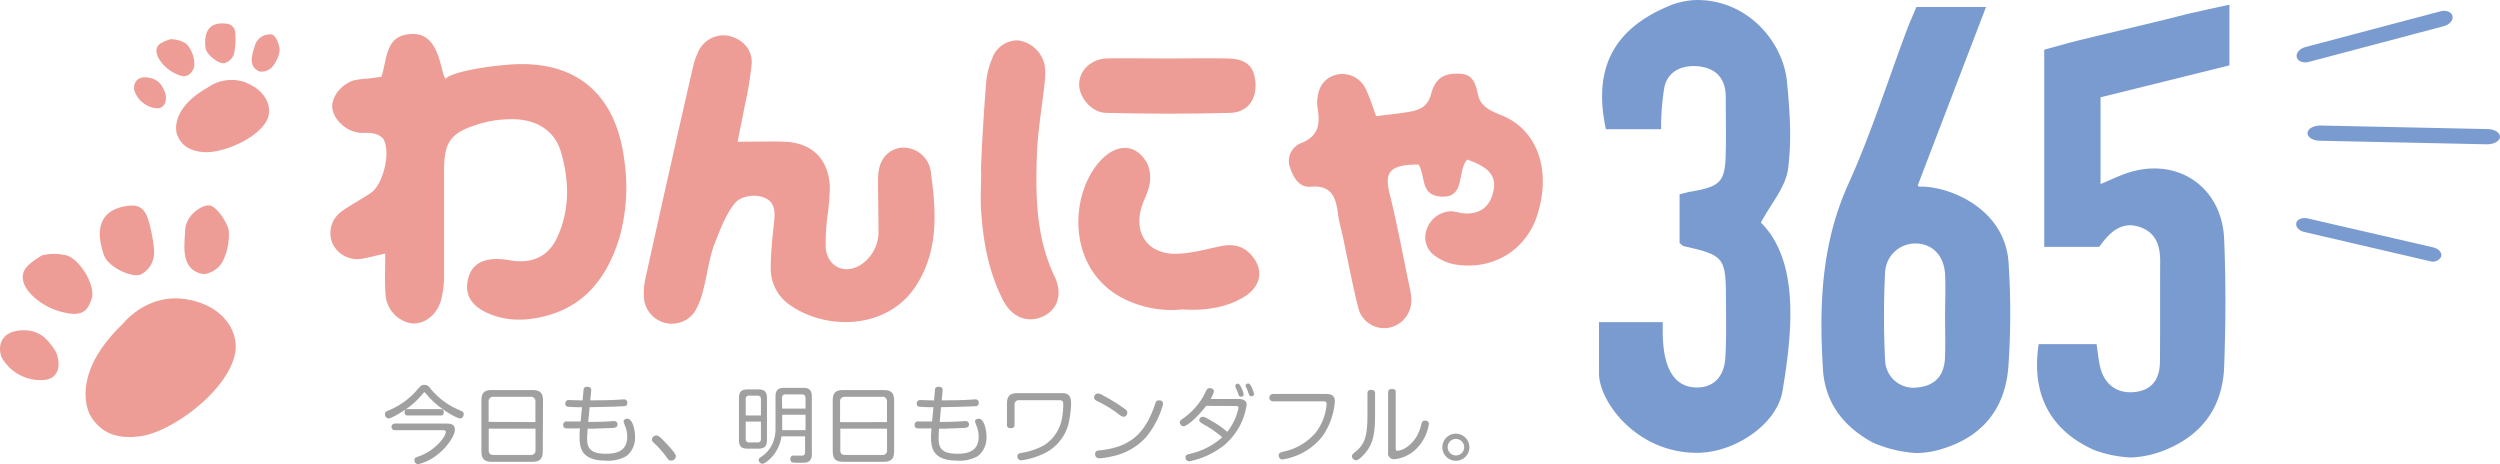 <svg xmlns="http://www.w3.org/2000/svg" viewBox="0 0 535.52 99.44"><defs><style>.cls-1,.cls-5{fill:#7a9bd0;}.cls-2,.cls-4{fill:#ed9d95;}.cls-3{fill:#a0a0a0;}.cls-4,.cls-5{fill-rule:evenodd;}</style></defs><title>logo</title><g id="レイヤー_2" data-name="レイヤー 2"><g id="レイヤー_1-2" data-name="レイヤー 1"><path class="cls-1" d="M401.11,94.77c-6.24-3.44-10.19-8.45-10.63-15.79-.83-13.54-.34-26.76,5.45-39.56,4.86-10.74,8.43-22.06,12.58-33.12.58-1.54,1.25-3,2-4.8h14.91c-5,13.06-9.83,25.67-14.63,38.24.67.35-.53.28-.26.26,6.2-.48,18.83,4.24,19.71,16.11a164.06,164.06,0,0,1,0,22c-.53,8.76-4.95,15-13.58,17.84a19.46,19.46,0,0,1-6.16,1.1A27.31,27.31,0,0,1,401.11,94.77Zm15.54-27h0c0-3,.14-6,0-9-.22-4-2.67-6.48-6.1-6.61a6.48,6.48,0,0,0-6.74,6.07,184.47,184.47,0,0,0,0,19A6.06,6.06,0,0,0,410.7,83c3.71-.32,5.73-2.5,5.92-6.18C416.76,73.81,416.65,70.81,416.65,67.81Z"/><path class="cls-1" d="M456.52,98a25.75,25.75,0,0,1-8-1.63c-9.33-4.21-13.46-11.9-11.82-22.66h12.4c.24,1.63.39,3.09.68,4.51.83,4,3.57,6.15,7.45,5.76s5.41-2.92,5.45-6.5c.07-7.16,0-14.33.05-21.49,0-3.21-.79-6-4.12-7.27s-5.8.23-7.85,2.74c-.43.52-.82,1.06-1.1,1.42H437.89V10.65c2.29-.62,5.11-1.45,8-2.15,7.28-1.78,14.59-3.44,21.85-5.3,1.68-.43,9.82-2.2,9.82-2.2V14l-27.6,6.84V39.42c2-.83,3.43-1.51,4.94-2.08,10.86-4.12,21.05,2.27,21.53,13.88.38,9.12.34,18.27,0,27.4C476.09,87,471.93,93,464,96.31A22,22,0,0,1,456.52,98Z"/><path class="cls-1" d="M363.52,0c11,0,18.44,9.12,19.25,17.41.62,6.25,1.08,12.69.23,18.86-.54,3.86-3.65,7.37-5.8,11.4,8.32,8.33,6.74,23.43,4.63,36.08C380.64,90.93,371.52,97,363.52,97c-13,0-21-11-21-17V69h13.66c0,3-.66,14,7.34,14,3.59,0,5.84-2.33,6.07-6.5s.15-8.31.12-12.46c0-8.92-.43-9.36-9-11.3-.29-.07-.53-.38-.93-.68V41.62c1.13-.27,1.77-.46,2.41-.57,6.41-1.1,7.35-2.08,7.48-8.33.09-4,0-8,0-12,0-3.45-1.7-5.81-5.1-6.41s-7.19.44-8.05,4.37a52.93,52.93,0,0,0-.69,9H344c-2.79-12.83,1.53-21.23,13-26.19A16.68,16.68,0,0,1,363.52,0Z"/><path class="cls-2" d="M82.52,54.31c-2.11.48-3.4.81-4.71,1.06a5.87,5.87,0,0,1-6.53-3.1,5.69,5.69,0,0,1,1.92-7c2-1.43,4.16-2.54,6.18-3.9,2.77-1.86,4.44-9.07,2.66-11.71a3.71,3.71,0,0,0-2.21-1.1c-1-.21-2.09,0-3.12-.17-2.81-.4-5.41-3-5.54-5.48-.11-2.23,2-4.93,4.65-5.7a19.78,19.78,0,0,1,3.09-.39c.86-.1,1.71-.22,2.78-.36,1.34-3.8.66-9.31,7-9.17,5.8.12,5.68,9,6.82,9.57,1.14-1.54,10.47-3,15.57-3.12,13.77-.29,21,7.79,22.62,20.38a39.78,39.78,0,0,1-1.11,17.1c-2.49,7.9-7,14.07-15.38,16.38-4.24,1.16-8.62,1.33-12.78-.55-3.67-1.65-5-4.14-4.11-7.48.74-2.92,3.06-4.29,6.94-4.06.87.05,1.73.22,2.59.34,4.27.58,7.61-1,9.43-4.83,2.8-5.94,2.69-12.18.92-18.34-1.3-4.56-4.94-6.8-9.39-7.11a23.77,23.77,0,0,0-8.69,1.14c-5.79,1.85-7,3.87-7,10,0,7.5,0,15,0,22.49a19.69,19.69,0,0,1-.66,5.14c-.94,3.28-3.71,5.25-6.48,4.91a6.72,6.72,0,0,1-5.4-6.2C82.39,60.32,82.52,57.57,82.52,54.31Z"/><path class="cls-2" d="M158,30.36c3.92,0,7-.11,10.12,0,5.83.26,9.32,3.67,9.64,9.53a48.53,48.53,0,0,1-.49,6.21,49.51,49.51,0,0,0-.41,6.75c.27,4.38,4.3,6.21,7.86,3.64a8.49,8.49,0,0,0,3.46-7.26c0-3.66-.11-7.32-.09-11s1.72-6,4.7-6.56a5.92,5.92,0,0,1,6.55,4.82c1.19,8.48,1.87,17.06-3.17,24.79-6,9.22-18.94,9.64-26.92,4.09a9.42,9.42,0,0,1-4.15-8.06c0-3.12.34-6.24.67-9.34.23-2.17.48-4.41-1.79-5.51-2-1-5.28-.55-6.6,1.1-2,2.52-3,5.42-4.22,8.41-1.27,3.2-1.62,6.75-2.52,10.11a17,17,0,0,1-1.87,4.79A6,6,0,0,1,138,64.32a14.26,14.26,0,0,1,.25-4.65q5-22.66,10.18-45.28a15.69,15.69,0,0,1,1-3,6,6,0,0,1,6.21-3.79c3.18.51,5.54,2.83,5.38,6a71.35,71.35,0,0,1-1.53,9.23C159.05,25.25,158.54,27.59,158,30.36Z"/><path class="cls-2" d="M303.86,35.24c-6.28,0-7.33,1.7-6.18,6.31,1.63,6.56,2.85,13.24,4.24,19.87a13.1,13.1,0,0,1,.39,2.56,5.94,5.94,0,0,1-5.1,6.27,5.7,5.7,0,0,1-6.27-4.37c-1.27-5-2.22-10.19-3.31-15.28-.33-1.53-.78-3.05-1-4.6-.43-3.55-1.23-6.41-5.9-6-2.37.19-3.63-1.87-4.33-3.94a4.11,4.11,0,0,1,2.14-5.34c4.17-1.55,4.24-4.45,3.65-7.93a6.34,6.34,0,0,1,0-1.57c.24-2.84,1.76-4.71,4.23-5.25a5.52,5.52,0,0,1,6.09,3c.91,1.83,1.49,3.82,2.28,5.92,2.67-.36,5.07-.56,7.42-1,2.08-.41,3.67-1.19,4.35-3.78.89-3.36,2.75-4.37,5.67-4.33s3.67,1.22,4.4,4.62c.54,2.45,2.78,3.42,4.91,4.25,7.52,2.95,10.87,11.39,7.81,21.26-2.35,7.57-9.38,12-17.5,10.77a10.27,10.27,0,0,1-4.27-1.75,4.78,4.78,0,0,1-1.88-6A5.61,5.61,0,0,1,311,45.26a11.62,11.62,0,0,1,2,.39c3.57.46,5.89-1,6.75-4.13,1-3.48-.36-5.57-5.46-7.33-2.28,2.5-.21,8.44-5.85,7.9C304.19,41.68,305.43,37.77,303.86,35.24Z"/><path class="cls-2" d="M211.3,17.1a16.48,16.48,0,0,1,1.22-4.52,5.72,5.72,0,0,1,5.59-3.93A6.76,6.76,0,0,1,223.78,14a15.45,15.45,0,0,1,0,3.66c-.55,5.18-1.49,10.34-1.67,15.53-.31,8.87-.17,17.74,3.8,26.06,1.75,3.67.68,7-2.34,8.46-3.29,1.62-6.76.38-8.69-3.37-3.08-6-4.27-12.48-4.71-19.12-.19-2.78,0-5.58,0-8.36C210,36.88,210.71,23.68,211.3,17.1Z"/><path class="cls-2" d="M253.31,66.28a22.88,22.88,0,0,1-13.22-2.62c-11.68-6.45-11-22.27-4.23-29.39,3.54-3.71,7.67-3.4,9.91.79a7.53,7.53,0,0,1,.47,4.4c-.27,1.68-1.2,3.25-1.71,4.91-1.66,5.53,1.21,9.88,7.05,10,3.23,0,6.5-.92,9.71-1.6,2.59-.55,4.83-.26,6.67,1.78,2.87,3.15,2.27,6.84-1.64,9.15S257.81,66.58,253.31,66.28Z"/><path class="cls-2" d="M250.25,12.53c4.34,0,8.69-.12,13,0,3.86.14,5.51,1.84,5.69,5.35s-1.73,6.2-5.44,6.3c-8.86.24-17.73.21-26.59,0-3.16-.06-5.92-3.49-5.75-6.35s2.62-5.21,6-5.32C241.55,12.43,245.9,12.53,250.25,12.53Z"/><path class="cls-3" d="M90.37,84.57A16.9,16.9,0,0,1,86.43,88c-.32.21-2.54,1.63-3.19,1.63a.86.86,0,0,1-.77-.92c0-.46.29-.59.65-.73a16.73,16.73,0,0,0,5.77-3.94,16.52,16.52,0,0,1,1.25-1.36,1.11,1.11,0,0,1,.77-.24,1.34,1.34,0,0,1,1.17.63,15.74,15.74,0,0,0,5.85,4.57c.18.09.95.41,1.11.5a.61.61,0,0,1,.29.56c0,.34-.18.93-.77.93s-3.35-1.43-5.68-3.57a16.17,16.17,0,0,1-1.65-1.77c-.18-.2-.21-.25-.32-.25S90.75,84.12,90.37,84.57Zm-5.8,7.58a.71.71,0,1,1,0-1.42H95.44c.86,0,2,0,2,1.31s-1.7,3.76-3.64,5.27a10.53,10.53,0,0,1-4.26,2.13.86.86,0,0,1-.77-.88c0-.41.23-.55.64-.7a11,11,0,0,0,5.29-3.71,3.75,3.75,0,0,0,.81-1.57c0-.43-.38-.43-.83-.43ZM87.36,89c-.25,0-.69,0-.69-.68s.37-.68.69-.68h7c.24,0,.69,0,.69.68s-.4.68-.69.68Z"/><path class="cls-3" d="M116.27,96.59c0,1.72-.63,2.33-2.32,2.33h-8.52c-1.67,0-2.31-.57-2.31-2.33V85.86c0-1.74.62-2.31,2.31-2.31H114c1.65,0,2.32.55,2.32,2.31Zm-1.58-6.18V86A.93.93,0,0,0,113.63,85h-7.9A.93.93,0,0,0,104.67,86v4.37Zm-10,1.42v4.62c0,.82.45,1,1.06,1h7.9a.92.92,0,0,0,1.06-1V91.83Z"/><path class="cls-3" d="M126,90.38c1.06,0,2.57,0,4.27-.11.18,0,1-.07,1.22-.07.39,0,.78.14.78.73s-.48.73-1.25.75-3.69.15-4.32.15h-.84c0,.75-.09,1.54-.09,1.91,0,1.79.22,3.46,4,3.46,2.62,0,4.59-.73,4.59-3.73a6.72,6.72,0,0,0-.32-1.89,10.09,10.09,0,0,1-.47-1.29c0-.4.49-.6.81-.6,1.05,0,1.65,2.19,1.65,3.82a5,5,0,0,1-1.81,4.16,7.76,7.76,0,0,1-4.43,1c-5.18,0-5.64-2.67-5.64-5,0-.55,0-1.38.11-1.9h-2.62c-.45,0-1,0-1-.76a.69.69,0,0,1,.79-.73c.64,0,1.64,0,2.27,0h.68l.29-3.06a28.38,28.38,0,0,1-3.15-.11.63.63,0,0,1-.43-.68.71.71,0,0,1,.82-.73c.45,0,2.47.07,2.88.07l.2-2.1c0-.43.07-.82.81-.82.44,0,.91.16.84.84l-.2,2.06c1.94,0,3.87,0,5.81-.12.19,0,1.14-.08,1.34-.08a.69.69,0,0,1,.79.72c0,.64-.4.7-.61.73s-3.37.17-7.47.22Z"/><path class="cls-3" d="M143.76,98.67c-.47,0-.68-.31-1-.77A20.64,20.64,0,0,0,140,94.8a.9.9,0,0,1-.35-.68.94.94,0,0,1,.94-.84c.3,0,.53,0,2,1.56,1.79,1.91,2.19,2.52,2.19,2.86A1,1,0,0,1,143.76,98.67Z"/><path class="cls-3" d="M164.29,94.21c0,1.47-.59,1.9-1.92,1.9h-2.16c-1.31,0-1.92-.4-1.92-1.9v-8.9c0-1.46.57-1.9,1.92-1.9h2.16c1.37,0,1.92.46,1.92,1.9ZM163,89V85.52c0-.41-.14-.77-.77-.77h-1.72a.68.68,0,0,0-.77.77V89Zm0,1.31h-3.26V94a.68.68,0,0,0,.77.77h1.72A.67.67,0,0,0,163,94Zm4.4,3.15a8.32,8.32,0,0,1-2.31,4.7c-.21.21-1.25,1.18-1.77,1.18a.85.85,0,0,1-.81-.79c0-.29.18-.45.42-.61a6.46,6.46,0,0,0,2.63-3.11,7.81,7.81,0,0,0,.56-3V85c0-1.45.55-1.92,1.91-1.92H172c1.33,0,1.9.45,1.9,1.92V97.2a1.84,1.84,0,0,1-.63,1.65c-.43.27-.82.27-2.24.27a8.53,8.53,0,0,1-1.3-.06.74.74,0,0,1-.43-.75.64.64,0,0,1,.73-.72c.29,0,1.56,0,1.81,0,.55,0,.61-.5.61-.86V93.47Zm.15-5.93h5V85.29c0-.52-.23-.81-.79-.81H168.3a.71.71,0,0,0-.8.81Zm5,1.31h-5v3.3h5Z"/><path class="cls-3" d="M191.53,96.59c0,1.72-.63,2.33-2.31,2.33h-8.53c-1.67,0-2.31-.57-2.31-2.33V85.86c0-1.74.62-2.31,2.31-2.31h8.53c1.64,0,2.31.55,2.31,2.31ZM190,90.41V86A.93.93,0,0,0,188.89,85H181c-.61,0-1.05.24-1.05,1.06v4.37Zm-10,1.42v4.62c0,.82.44,1,1.05,1h7.9a.92.92,0,0,0,1.06-1V91.83Z"/><path class="cls-3" d="M201.3,90.38c1,0,2.56,0,4.26-.11.18,0,1-.07,1.22-.07.39,0,.78.14.78.73s-.48.73-1.25.75-3.69.15-4.32.15h-.84c-.05.75-.09,1.54-.09,1.91,0,1.79.22,3.46,4,3.46,2.61,0,4.58-.73,4.58-3.73a6.72,6.72,0,0,0-.32-1.89,10.09,10.09,0,0,1-.47-1.29c0-.4.49-.6.81-.6,1.06,0,1.65,2.19,1.65,3.82a5,5,0,0,1-1.81,4.16,7.76,7.76,0,0,1-4.43,1c-5.17,0-5.64-2.67-5.64-5,0-.55.05-1.38.11-1.9h-2.62c-.45,0-1,0-1-.76a.69.69,0,0,1,.79-.73c.64,0,1.65,0,2.27,0h.68l.29-3.06a28.47,28.47,0,0,1-3.15-.11.63.63,0,0,1-.43-.68.71.71,0,0,1,.82-.73c.45,0,2.47.07,2.89.07l.19-2.1c0-.43.07-.82.81-.82.45,0,.91.16.84.84l-.2,2.06c1.94,0,3.87,0,5.81-.12.19,0,1.14-.08,1.34-.08a.69.69,0,0,1,.79.72c0,.64-.4.7-.61.73s-3.37.17-7.47.22Z"/><path class="cls-3" d="M227.31,84.21c1.15,0,2.13.16,2.13,2.24a21.7,21.7,0,0,1-.41,3.64,9.75,9.75,0,0,1-4.55,6.61,16.24,16.24,0,0,1-5.64,1.9.8.8,0,0,1-.9-.84c0-.6.29-.63,1.35-.83a14.59,14.59,0,0,0,4.33-1.54,8.63,8.63,0,0,0,3.94-6.25,16.29,16.29,0,0,0,.2-2.53c0-.57-.09-.89-.84-.89h-8.53a.93.93,0,0,0-1.06,1.07v4.14c0,.25,0,.79-.8.79s-.83-.41-.83-.79V86.51c0-1.72.67-2.3,2.32-2.3Z"/><path class="cls-3" d="M236.26,84.7a36.74,36.74,0,0,1,4.83,3,.86.86,0,0,1-.44,1.58,2.22,2.22,0,0,1-1-.54,25.85,25.85,0,0,0-4.7-2.86c-.28-.15-.6-.36-.6-.76a.91.91,0,0,1,.77-.84A2.22,2.22,0,0,1,236.26,84.7Zm12.88,1.88a19.1,19.1,0,0,1-3.46,6.84,13.27,13.27,0,0,1-7.43,4.32,15.75,15.75,0,0,1-2.67.43c-.88,0-1-.61-1-.88,0-.68.45-.77,1-.82,6.19-.65,9.62-3.26,11.82-9.82.18-.56.29-.88.79-.88a2.56,2.56,0,0,1,.37,0A.77.77,0,0,1,249.14,86.58Z"/><path class="cls-3" d="M258.35,86.94c-1.59,2.18-4.05,4.37-4.84,4.37a.85.85,0,0,1-.78-.85c0-.35.3-.55.73-.84a15,15,0,0,0,4.37-4.83,12.29,12.29,0,0,1,.7-1.35.67.67,0,0,1,.61-.3c.27,0,.89.14.89.68a5,5,0,0,1-.71,1.65h6.07c.86,0,1.65.3,1.65,1.25a13.92,13.92,0,0,1-4.82,8.65,17.65,17.65,0,0,1-7.43,3.44.82.82,0,0,1-.85-.84c0-.52.43-.63.92-.75a15.48,15.48,0,0,0,6.95-3.55A21.38,21.38,0,0,0,258,91c-.84-.48-1.11-.68-1.11-1a.76.76,0,0,1,.72-.72c.32,0,.77.18,2.11,1a20,20,0,0,1,3.17,2.22,12.21,12.21,0,0,0,2.4-5.12c0-.41-.34-.41-.75-.41Zm6.32-4a.88.88,0,0,1-.05-.29c0-.39.41-.47.56-.47s.42.24.59.58a7,7,0,0,1,.64,1.7c0,.52-.55.52-.59.52a.48.48,0,0,1-.43-.25c-.07-.15-.32-.84-.38-1S264.71,83.1,264.67,83Zm2.21-.08a.65.65,0,0,1-.06-.25c0-.34.34-.46.58-.46s.39.16.68.73a6.85,6.85,0,0,1,.55,1.49.52.52,0,0,1-.55.52.59.59,0,0,1-.47-.25c-.09-.16-.32-.81-.37-1S266.93,83,266.88,82.9Z"/><path class="cls-3" d="M284.08,84.39c1.07,0,1.86.34,1.86,1.58a14.89,14.89,0,0,1-2.74,7.59,13.57,13.57,0,0,1-8.49,4.86.68.68,0,0,1-.63-.32,1.17,1.17,0,0,1-.17-.56c0-.54.43-.64,1.11-.82a12.28,12.28,0,0,0,6.88-4.14,11.48,11.48,0,0,0,2.22-5.48c0-.16.05-.45.05-.56,0-.57-.41-.57-.77-.57H272.69a.79.79,0,1,1,0-1.58Z"/><path class="cls-3" d="M294.55,88.89c0,3.8-.4,5.84-1.69,7.63-.48.68-1.75,2.08-2.36,2.08a.93.93,0,0,1-.9-.86c0-.29.17-.49.5-.76,2.24-1.73,2.82-3.43,2.82-8.13V84.3c0-.32.05-.79.8-.79.58,0,.83.25.83.79Zm2.79-4.79c0-.35.09-.77.81-.77s.82.24.82.77V95.91c0,.36,0,.65.4.65.82,0,3.31-1,4.6-4.11a13.42,13.42,0,0,0,.54-1.7c.11-.41.23-.66.72-.66.1,0,.85,0,.85.75a9.63,9.63,0,0,1-2.66,5.27,7.91,7.91,0,0,1-4.64,2.25,1.27,1.27,0,0,1-1.44-1.48Z"/><path class="cls-3" d="M314.76,95.78a2.9,2.9,0,1,1-2.88-2.88A2.9,2.9,0,0,1,314.76,95.78Zm-4.66,0a1.78,1.78,0,0,0,1.78,1.78,1.77,1.77,0,1,0-1.78-1.78Z"/><path class="cls-4" d="M32.09,16.68c-3.3-.73-3.75,2-3.15,3.13a5.58,5.58,0,0,0,4,3.29c2.61.66,2.91-2.11,2.4-3.31S34.24,17.15,32.09,16.68Zm20.6,1a8.88,8.88,0,0,0-8.29,1.13c-7.21,4.06-7,8.71-6.43,10.11s1.68,3.31,5.54,3.66,11.55-2.71,13.66-6.83C58.43,23.34,57.26,19.52,52.69,17.72ZM41.31,15c.95-1.55-.36-5.09-1.8-5.87a6.51,6.51,0,0,0-3-.73c-1.69.58-2.91,1-3,2.4s1.49,3.59,3.67,4.76S40.37,16.55,41.31,15Zm6.78-1.49a3,3,0,0,0,2-1.84,14.81,14.81,0,0,0,.3-4.59,2,2,0,0,0-1.93-2c-4.87-.62-4.62,3.63-4.44,5.16S47,13.82,48.09,13.51ZM58.36,7.42a3.34,3.34,0,0,0-3.73,2.22c-.45,1.65-1.77,4.54,1,5.69a3.21,3.21,0,0,0,2.63-.93,7.05,7.05,0,0,0,1.63-3.49C60,10.07,59.24,7.81,58.36,7.42Z"/><path class="cls-4" d="M4.91,70.75c-5.8.11-5.46,5-4,6.67a9.51,9.51,0,0,0,8,4c4.62,0,4-4.83,2.68-6.68S8.67,70.67,4.91,70.75Zm34.72-6.68c-8.32-1.22-13.35,5.34-13.35,5.34-10.4,9.94-8.13,17.83-6.68,20s4.12,5,10.68,4,18.16-9.41,20-17.36C51.43,71.36,48,65.28,39.63,64.07Zm-20,0c.95-3-2.64-8.59-5.34-9.35a10.93,10.93,0,0,0-5.35,0c-2.58,1.68-4.45,2.87-4,5.34s3.91,5.56,8,6.68S18.65,67.11,19.6,64.07Zm10.68-5.34a5.34,5.34,0,0,0,2.67-4c.22-1.41-.62-6-1.33-8s-1.9-2.91-4-2.67c-8.37.93-6.26,8.13-5.34,10.68S28.53,59.71,30.28,58.73Zm13.36,0a5.44,5.44,0,0,0,4-2.67A12.8,12.8,0,0,0,49,49.38c-.22-1.48-2.4-5-4-5.34s-5.25,2-5.34,5.34C39.55,52.41,38.5,57.92,43.64,58.73Z"/><path class="cls-5" d="M497.13,26.89l35.74.76c1.51,0,2.7.79,2.65,1.69s-1.33,1.6-2.85,1.57l-35.74-.76c-1.52,0-2.71-.79-2.65-1.69S495.61,26.86,497.13,26.89Z"/><path class="cls-5" d="M493.83,10.08l28.92-7.65c1.22-.33,2.39.12,2.6,1s-.62,1.85-1.85,2.17l-28.92,7.66c-1.22.32-2.39-.12-2.6-1S492.6,10.41,493.83,10.08Z"/><path class="cls-5" d="M494.34,46.79,521.24,53c1.14.27,1.9,1.14,1.69,1.94a2,2,0,0,1-2.45,1l-26.9-6.25c-1.14-.27-1.9-1.13-1.69-1.94S493.19,46.53,494.34,46.79Z"/></g></g></svg>